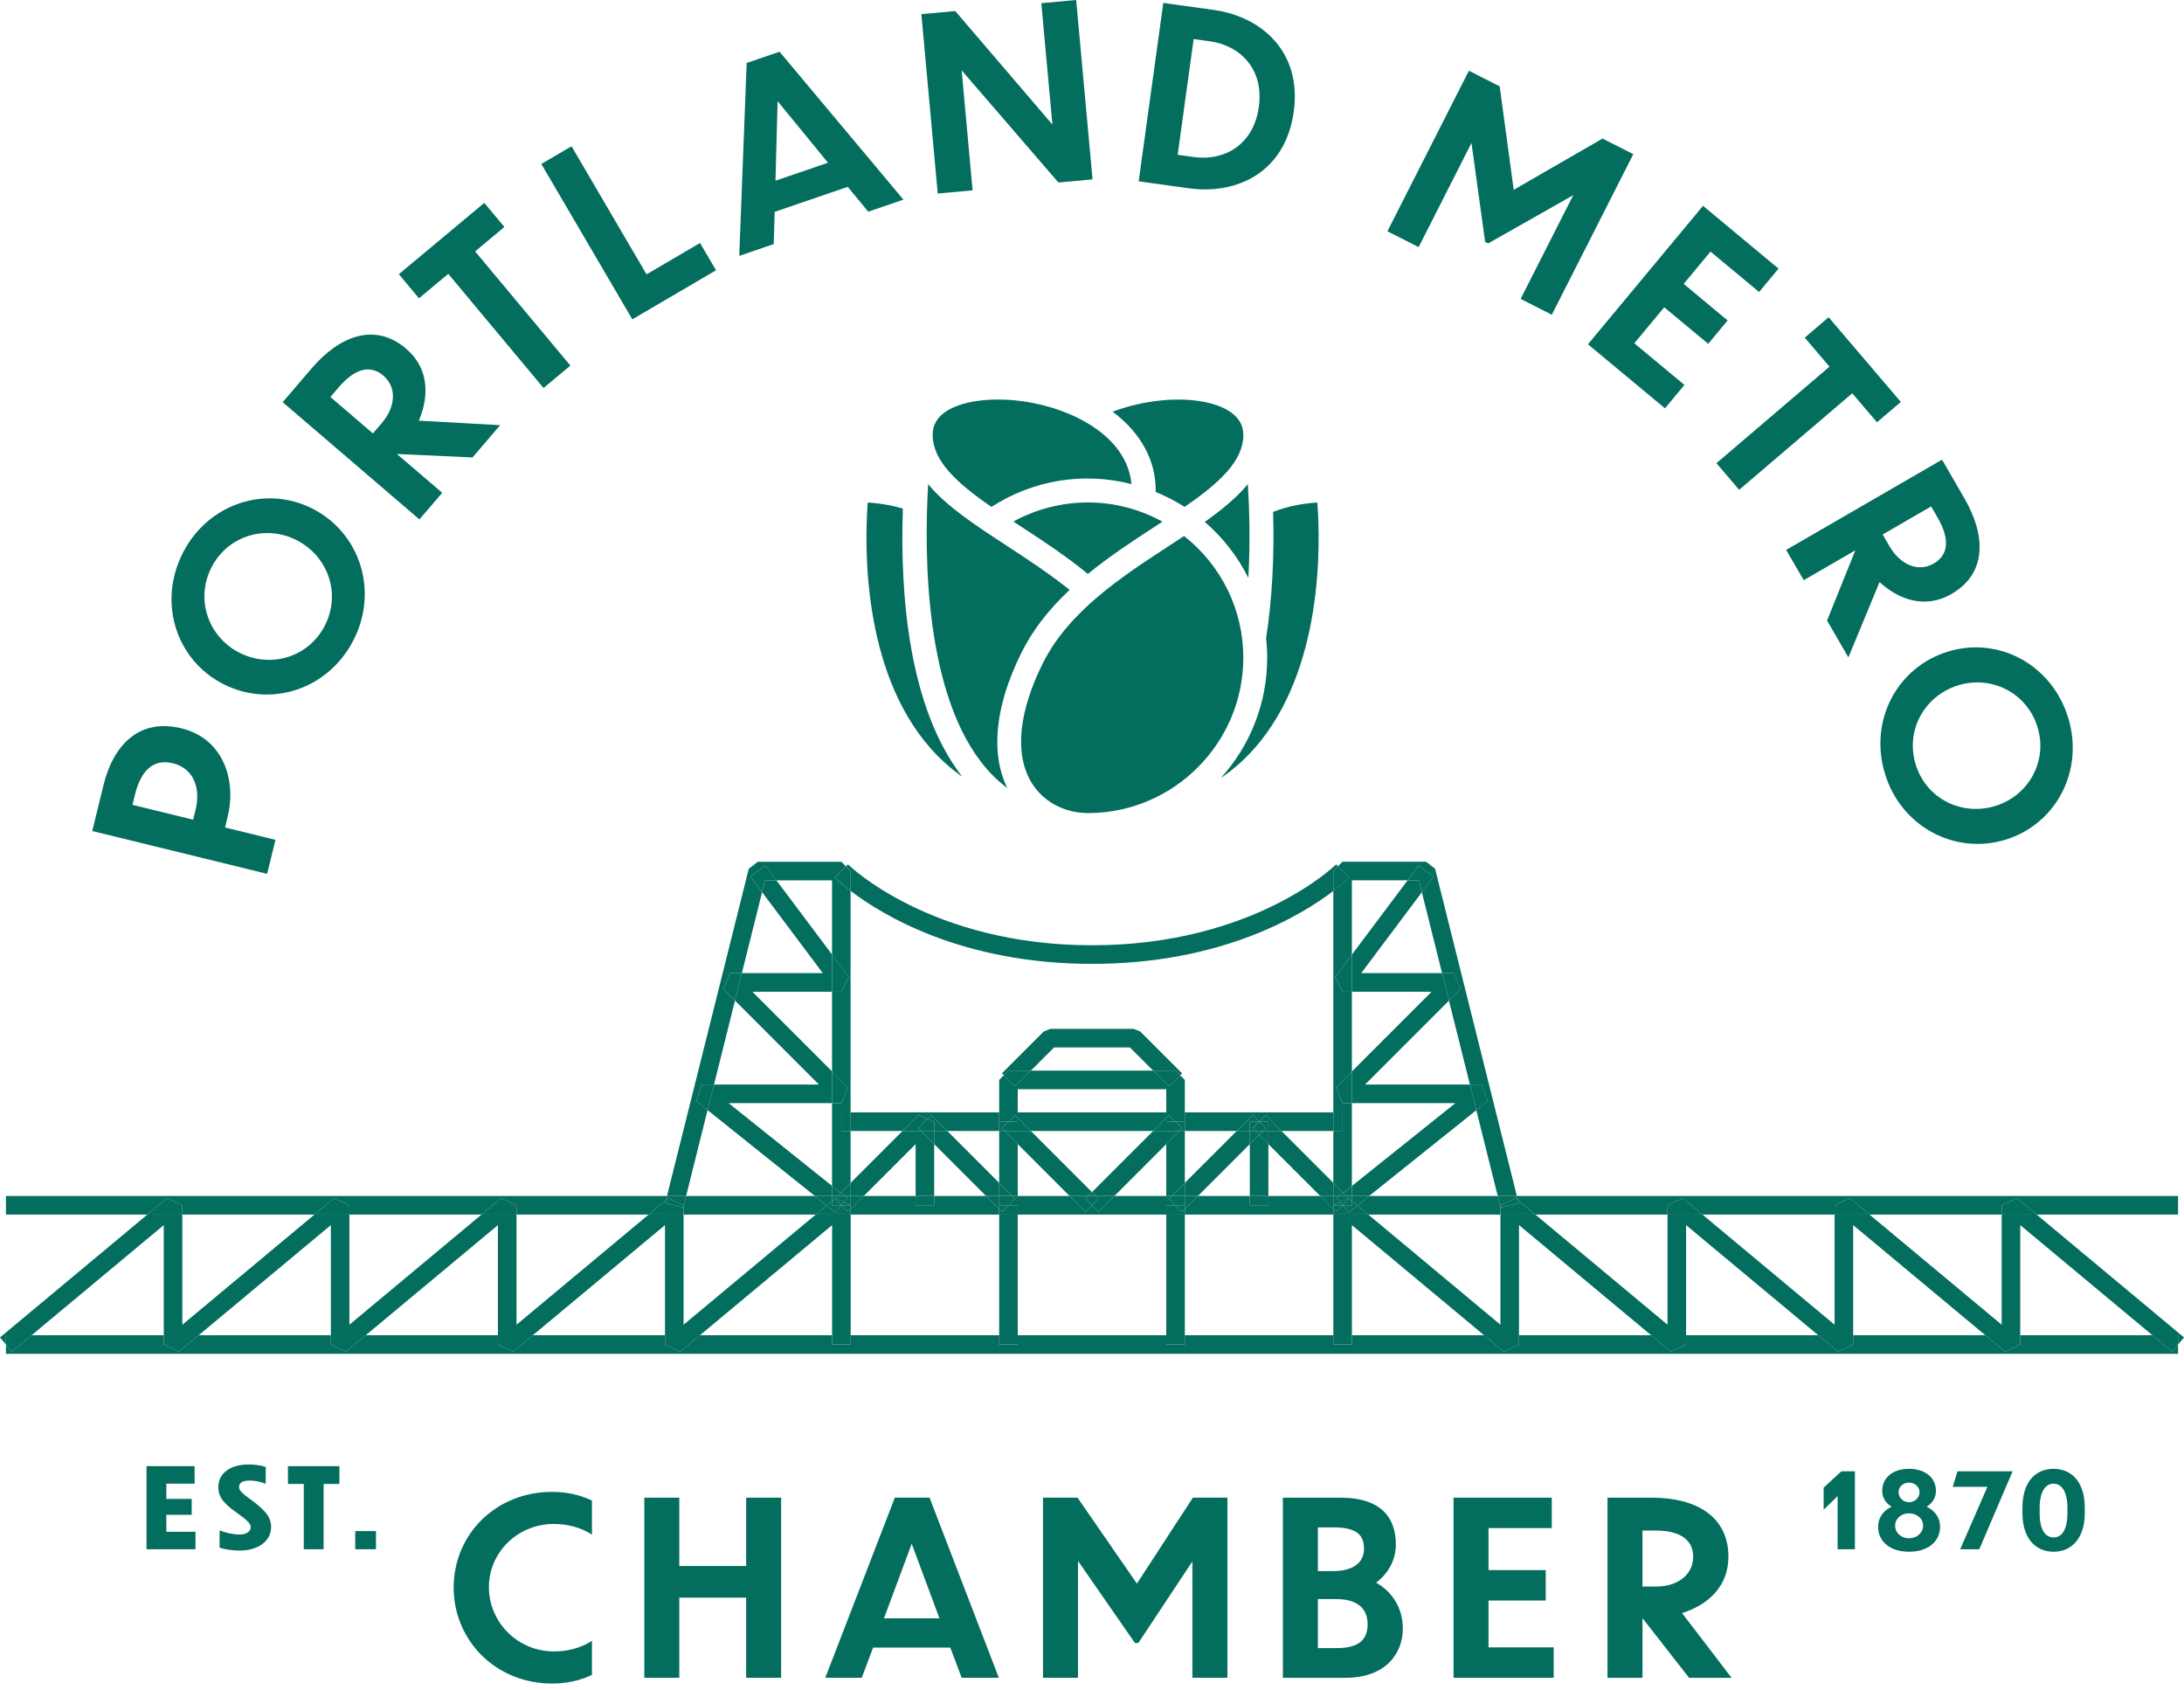 <svg width="128" height="99" viewBox="0 0 128 99" fill="none" xmlns="http://www.w3.org/2000/svg">
<path d="M49.856 52.203C51.719 53.623 56.398 56.475 64.001 56.475C71.603 56.475 76.283 53.625 78.146 52.203V51.034L78.419 50.762L78.306 50.649C78.259 50.696 73.46 55.385 64.002 55.385C54.545 55.385 49.746 50.694 49.697 50.648L49.585 50.76L49.857 51.033V52.201L49.856 52.203Z" fill="#036D5E"/>
<path d="M126.149 78.234H118.403V78.779L117.512 79.197L116.356 78.234H108.611V78.779L107.719 79.197L106.564 78.234H98.818V78.779L97.927 79.197L96.771 78.234H89.026V78.779L88.134 79.197L86.978 78.234H79.233V78.779H78.145V78.234H69.441V78.779H68.352V78.234H59.648V78.779H58.56V78.234H49.856V78.779H48.767V78.234H41.022L39.866 79.197L38.975 78.779V78.234H31.23L30.074 79.197L29.182 78.779V78.234H21.437L20.281 79.197L19.39 78.779V78.234H11.645L10.489 79.197L9.597 78.779V78.234H1.852L0.696 79.197L0.348 78.779V79.323H127.652V78.779L127.304 79.197L126.149 78.234Z" fill="#036D5E"/>
<path d="M68.352 70.075H65.313L64.384 71.004L63.999 70.619L63.615 71.004L62.686 70.075H59.648V70.619V71.164H68.352V70.619V70.075Z" fill="#036D5E"/>
<path d="M79.55 70.629L80.192 71.164H87.937V70.686L87.784 70.075H80.24L79.55 70.629Z" fill="#036D5E"/>
<path d="M58.559 70.844L57.79 70.075H54.752V70.619H53.663V70.075H50.624L49.855 70.844V71.164H58.559V70.844Z" fill="#036D5E"/>
<path d="M77.376 70.075H74.337V70.619H73.249V70.075H70.21L69.441 70.844V71.164H78.145V70.844L77.376 70.075Z" fill="#036D5E"/>
<path d="M47.76 70.075H40.216L40.063 70.686V71.164H47.808L48.45 70.629L47.76 70.075Z" fill="#036D5E"/>
<path d="M10.686 70.619V71.164H18.431L19.585 70.201L20.478 70.619V71.164H28.224L29.378 70.201L30.271 70.619V71.164H38.016L39.035 70.315L39.095 70.075H0.348V71.164H8.639L9.793 70.201L10.686 70.619Z" fill="#036D5E"/>
<path d="M89.984 71.164H97.73V70.619L98.623 70.201L99.777 71.164H107.522V70.619L108.415 70.201L109.569 71.164H117.315V70.619L118.208 70.201L119.362 71.164H127.652V70.075H88.906L88.966 70.315L89.984 71.164Z" fill="#036D5E"/>
<path d="M117.315 77.618L109.569 71.164H107.522V77.618L99.777 71.164H97.73V77.618L89.984 71.164H87.937V77.618L80.192 71.164H78.145V78.234H79.233V71.782L86.978 78.234H89.026V71.782L96.771 78.234H98.818V71.782L106.563 78.234H108.611V71.782L116.356 78.234H118.403V71.782L126.148 78.234H127.652V78.779L128 78.362L119.362 71.164H117.315V77.618Z" fill="#036D5E"/>
<path d="M89.025 78.779V78.234H86.978L88.134 79.197L89.025 78.779Z" fill="#036D5E"/>
<path d="M79.235 78.234H78.145V78.779H79.235V78.234Z" fill="#036D5E"/>
<path d="M126.148 78.234L127.304 79.197L127.652 78.779V78.234H126.148Z" fill="#036D5E"/>
<path d="M108.611 78.779V78.234H106.563L107.719 79.197L108.611 78.779Z" fill="#036D5E"/>
<path d="M98.818 78.779V78.234H96.771L97.927 79.197L98.818 78.779Z" fill="#036D5E"/>
<path d="M118.403 78.779V78.234H116.356L117.511 79.197L118.403 78.779Z" fill="#036D5E"/>
<path d="M98.622 70.201L97.729 70.619V71.164H99.777L98.622 70.201Z" fill="#036D5E"/>
<path d="M108.415 70.201L107.522 70.619V71.164H109.569L108.415 70.201Z" fill="#036D5E"/>
<path d="M89.984 71.164L88.965 70.315L89.008 70.488L87.954 70.751L87.937 70.686V71.164H89.984Z" fill="#036D5E"/>
<path d="M79.029 71.044L78.69 70.619L78.305 71.004L78.145 70.844V71.164H80.192L79.55 70.629L79.029 71.044Z" fill="#036D5E"/>
<path d="M117.315 70.619V71.164H119.362L118.208 70.201L117.315 70.619Z" fill="#036D5E"/>
<path d="M0.348 78.234H1.852L9.597 71.782V78.234H11.644L19.39 71.782V78.234H21.437L29.182 71.782V78.234H31.229L38.974 71.782V78.234H41.022L48.767 71.782V78.234H49.856V71.164H47.808L40.063 77.618V71.164H38.016L30.271 77.618V71.164H28.223L20.478 77.618V71.164H18.431L10.686 77.618V71.164H8.638L0 78.362L0.348 78.779V78.234Z" fill="#036D5E"/>
<path d="M49.857 78.234H48.767V78.779H49.857V78.234Z" fill="#036D5E"/>
<path d="M39.866 79.197L41.022 78.234H38.974V78.779L39.866 79.197Z" fill="#036D5E"/>
<path d="M20.281 79.197L21.437 78.234H19.39V78.779L20.281 79.197Z" fill="#036D5E"/>
<path d="M10.489 79.197L11.644 78.234H9.597V78.779L10.489 79.197Z" fill="#036D5E"/>
<path d="M30.074 79.197L31.229 78.234H29.182V78.779L30.074 79.197Z" fill="#036D5E"/>
<path d="M1.852 78.234H0.348V78.779L0.696 79.197L1.852 78.234Z" fill="#036D5E"/>
<path d="M29.378 70.201L28.223 71.164H30.271V70.619L29.378 70.201Z" fill="#036D5E"/>
<path d="M19.585 70.201L18.431 71.164H20.478V70.619L19.585 70.201Z" fill="#036D5E"/>
<path d="M10.685 70.619L9.792 70.201L8.638 71.164H10.685V70.619Z" fill="#036D5E"/>
<path d="M49.696 71.004L49.311 70.619L48.971 71.044L48.45 70.629L47.808 71.164H49.855V70.844L49.696 71.004Z" fill="#036D5E"/>
<path d="M40.046 70.751L38.992 70.488L39.035 70.315L38.016 71.164H40.063V70.686L40.046 70.751Z" fill="#036D5E"/>
<path d="M69.441 71.164H68.352V78.236H69.441V71.164Z" fill="#036D5E"/>
<path d="M69.442 78.234H68.352V78.779H69.442V78.234Z" fill="#036D5E"/>
<path d="M68.898 70.619H68.352V71.165H69.442V70.845L69.282 71.005L68.898 70.619Z" fill="#036D5E"/>
<path d="M59.648 71.164H58.56V78.236H59.648V71.164Z" fill="#036D5E"/>
<path d="M59.65 78.234H58.56V78.779H59.65V78.234Z" fill="#036D5E"/>
<path d="M59.65 70.619H59.104L58.72 71.005L58.56 70.845V71.165H59.65V70.619Z" fill="#036D5E"/>
<path d="M78.144 52.203V65.179H78.688V66.268H78.144V69.307L78.728 69.89L79.231 69.488V64.636H78.688L78.303 63.707L79.231 62.778V58.108H78.688L78.253 57.237L79.231 55.932V51.579H82.496L83.148 50.709L84.018 51.361L83.332 52.275L84.517 57.019H85.213L85.599 57.948L84.92 58.627L86.149 63.547H86.846L87.185 64.516L86.523 65.045L87.78 70.074H88.901L84.108 50.902L83.58 50.489H78.684L78.411 50.762L79.067 51.418C79.019 51.467 78.704 51.77 78.139 52.201L78.144 52.203Z" fill="#036D5E"/>
<path d="M78.145 52.202C78.71 51.771 79.025 51.468 79.073 51.419L78.417 50.763L78.145 51.035V52.204V52.202Z" fill="#036D5E"/>
<path d="M87.937 70.686V70.619L88.829 70.201L88.966 70.315L88.906 70.075H87.785L87.937 70.686Z" fill="#036D5E"/>
<path d="M89.01 70.488L88.967 70.316L88.83 70.201L87.937 70.62V70.687L87.954 70.753L89.01 70.488Z" fill="#036D5E"/>
<path d="M80.24 70.075L86.528 65.046L86.152 63.547H80.002L84.923 58.626L84.52 57.018H79.777L83.335 52.275L83.161 51.579H82.497L79.233 55.931V58.107H83.904L79.233 62.778V64.635H85.299L79.233 69.487V70.075H80.24Z" fill="#036D5E"/>
<path d="M79.55 70.63L80.242 70.075H79.233V70.365L79.55 70.63Z" fill="#036D5E"/>
<path d="M79.234 70.619H78.69L79.03 71.045L79.551 70.629L79.234 70.365V70.619Z" fill="#036D5E"/>
<path d="M78.254 57.237L78.689 58.107H79.233V55.932L78.254 57.237Z" fill="#036D5E"/>
<path d="M87.189 64.516L86.85 63.547H86.152L86.527 65.046L87.189 64.516Z" fill="#036D5E"/>
<path d="M85.602 57.948L85.218 57.019H84.52L84.922 58.627L85.602 57.948Z" fill="#036D5E"/>
<path d="M78.304 63.707L78.689 64.635H79.233V62.778L78.304 63.707Z" fill="#036D5E"/>
<path d="M79.234 70.077V69.488L78.73 69.891L78.914 70.077H79.234Z" fill="#036D5E"/>
<path d="M83.335 52.275L84.021 51.361L83.151 50.709L82.497 51.579H83.161L83.335 52.275Z" fill="#036D5E"/>
<path d="M79.235 70.367V70.075H78.913L79.057 70.219L79.235 70.367Z" fill="#036D5E"/>
<path d="M79.234 70.365L79.057 70.218L79.074 70.235L78.69 70.619H79.234V70.365Z" fill="#036D5E"/>
<path d="M41.473 65.047L40.811 64.517L41.15 63.549H41.846L43.076 58.628L42.397 57.949L42.782 57.02H43.479L44.664 52.277L43.978 51.362L44.848 50.711L45.5 51.581H48.764V55.933L49.743 57.239L49.308 58.109H48.764V62.78L49.693 63.709L49.308 64.637H48.764V69.489L49.268 69.892L49.851 69.308V66.269H49.308V65.181H49.851V52.204C49.286 51.773 48.971 51.469 48.923 51.421L49.579 50.763L49.308 50.492H44.412L43.884 50.904L39.09 70.077H40.212L41.468 65.048L41.473 65.047Z" fill="#036D5E"/>
<path d="M49.855 52.202V51.034L49.583 50.761L48.927 51.419C48.975 51.467 49.291 51.771 49.855 52.202Z" fill="#036D5E"/>
<path d="M39.171 70.201L40.063 70.619V70.686L40.215 70.075H39.094L39.034 70.315L39.171 70.201Z" fill="#036D5E"/>
<path d="M40.048 70.753L40.065 70.687V70.62L39.172 70.201L39.035 70.316L38.992 70.488L40.048 70.753Z" fill="#036D5E"/>
<path d="M48.767 70.075V69.487L42.701 64.635H48.767V62.778L44.096 58.107H48.767V55.931L45.503 51.579H44.84L44.666 52.275L48.224 57.018H43.48L43.078 58.626L47.998 63.547H41.848L41.473 65.046L47.76 70.075H48.767Z" fill="#036D5E"/>
<path d="M48.769 70.075H47.76L48.451 70.63L48.769 70.365V70.075Z" fill="#036D5E"/>
<path d="M48.767 70.365L48.45 70.629L48.972 71.045L49.312 70.619H48.767V70.365Z" fill="#036D5E"/>
<path d="M41.15 63.547L40.811 64.516L41.473 65.046L41.848 63.547H41.15Z" fill="#036D5E"/>
<path d="M49.31 64.635L49.695 63.707L48.767 62.778V64.635H49.31Z" fill="#036D5E"/>
<path d="M45.503 51.579L44.849 50.709L43.979 51.361L44.665 52.275L44.839 51.579H45.503Z" fill="#036D5E"/>
<path d="M49.087 70.077L49.271 69.891L48.767 69.488V70.077H49.087Z" fill="#036D5E"/>
<path d="M49.31 58.107L49.745 57.237L48.767 55.932V58.107H49.31Z" fill="#036D5E"/>
<path d="M42.782 57.019L42.398 57.948L43.078 58.627L43.48 57.019H42.782Z" fill="#036D5E"/>
<path d="M48.945 70.219L49.088 70.075H48.767V70.367L48.945 70.219Z" fill="#036D5E"/>
<path d="M48.944 70.218L48.767 70.365V70.619H49.311L48.927 70.235L48.944 70.218Z" fill="#036D5E"/>
<path d="M67.583 66.268L68.352 65.499V65.179H59.648V65.499L60.417 66.268H67.583Z" fill="#036D5E"/>
<path d="M69.441 65.723V66.268H72.48L73.408 65.339L73.793 65.723L74.177 65.339L75.106 66.268H78.145V65.179H69.441V65.723Z" fill="#036D5E"/>
<path d="M53.823 65.339L54.367 65.564L54.592 65.339L55.521 66.268H58.559V65.723V65.179H49.855V66.268H52.894L53.823 65.339Z" fill="#036D5E"/>
<path d="M78.689 65.179H78.145V66.27H78.689V65.179Z" fill="#036D5E"/>
<path d="M49.855 65.179H49.31V66.27H49.855V65.179Z" fill="#036D5E"/>
<path d="M59.648 63.819H68.352V65.179H69.441V63.275L69.168 63.004L68.512 63.66L67.583 62.731H60.417L59.489 63.66L58.832 63.004L58.56 63.275V65.179H59.648V63.819Z" fill="#036D5E"/>
<path d="M59.49 65.339L59.65 65.499V65.179H58.56V65.724H59.104L59.49 65.339Z" fill="#036D5E"/>
<path d="M68.352 65.499L68.512 65.339L68.898 65.724H69.442V65.179H68.352V65.499Z" fill="#036D5E"/>
<path d="M60.417 62.731L61.776 61.372H66.223L67.583 62.731H68.897L69.168 63.004L69.281 62.891L66.832 60.443L66.447 60.283H61.551L61.167 60.443L58.719 62.891L58.832 63.004L59.103 62.731H60.417Z" fill="#036D5E"/>
<path d="M60.417 62.731H59.103L58.832 63.004L59.489 63.66L60.417 62.731Z" fill="#036D5E"/>
<path d="M67.583 62.731L68.512 63.66L69.168 63.004L68.897 62.731H67.583Z" fill="#036D5E"/>
<path d="M50.624 70.075L53.663 67.037V70.075H54.752V67.037L53.983 66.268H52.894L49.855 69.306V70.075H50.624Z" fill="#036D5E"/>
<path d="M49.855 70.62V70.846L50.626 70.075H49.855V70.62Z" fill="#036D5E"/>
<path d="M54.754 70.075H53.663V70.62H54.754V70.075Z" fill="#036D5E"/>
<path d="M49.31 70.619L49.696 71.005L49.856 70.845V70.619H49.31Z" fill="#036D5E"/>
<path d="M49.857 70.077V69.307L49.271 69.891L49.504 70.077H49.857Z" fill="#036D5E"/>
<path d="M49.459 70.435L49.856 70.619V70.075H49.503L49.652 70.195L49.459 70.435Z" fill="#036D5E"/>
<path d="M49.459 70.435L49.31 70.619H49.856L49.459 70.435Z" fill="#036D5E"/>
<path d="M49.504 70.076L49.271 69.89L49.086 70.076H49.504Z" fill="#036D5E"/>
<path d="M48.964 70.201L49.46 70.435L49.653 70.195L49.504 70.075H49.087L48.944 70.218L48.964 70.201Z" fill="#036D5E"/>
<path d="M48.964 70.201L48.944 70.218L48.927 70.236L49.311 70.62L49.46 70.435L48.964 70.201Z" fill="#036D5E"/>
<path d="M54.367 65.564L53.823 65.339L52.894 66.268H53.983L53.823 66.108L54.367 65.564Z" fill="#036D5E"/>
<path d="M58.559 69.306L55.521 66.268H54.752V67.037L57.79 70.075H58.559V69.306Z" fill="#036D5E"/>
<path d="M58.561 70.075H57.79L58.561 70.846V70.62V70.075Z" fill="#036D5E"/>
<path d="M59.104 70.619H58.56V70.845L58.72 71.005L59.104 70.619Z" fill="#036D5E"/>
<path d="M54.752 66.268H55.521L54.592 65.339L54.367 65.564L54.752 65.723V66.268Z" fill="#036D5E"/>
<path d="M53.983 66.268L54.753 67.038V66.268H53.983Z" fill="#036D5E"/>
<path d="M54.753 65.723L54.367 65.564L53.823 66.109L53.983 66.269H54.753V65.723Z" fill="#036D5E"/>
<path d="M59.329 70.075H59.648V67.037L58.879 66.268H58.56V69.306L59.329 70.075Z" fill="#036D5E"/>
<path d="M59.328 70.075L59.489 70.235L59.103 70.619H59.648V70.075H59.328Z" fill="#036D5E"/>
<path d="M58.72 66.108L59.104 65.723H58.56V66.268H58.88L58.72 66.108Z" fill="#036D5E"/>
<path d="M58.56 69.307V70.077H59.33L58.56 69.307Z" fill="#036D5E"/>
<path d="M59.33 70.075H58.56V70.62H59.104L59.49 70.235L59.33 70.075Z" fill="#036D5E"/>
<path d="M63.775 70.075L63.999 69.85L60.417 66.268H59.648V67.037L62.686 70.075H63.775Z" fill="#036D5E"/>
<path d="M63.775 70.075H62.687L63.615 71.004L63.999 70.619L63.615 70.235L63.775 70.075Z" fill="#036D5E"/>
<path d="M59.648 66.269H60.418L59.648 65.499V65.723V66.269Z" fill="#036D5E"/>
<path d="M59.648 65.499L59.489 65.339L59.103 65.723H59.648V65.499Z" fill="#036D5E"/>
<path d="M58.879 66.268L59.65 67.038V66.268H58.879Z" fill="#036D5E"/>
<path d="M59.65 65.723H59.104L58.719 66.109L58.879 66.269H59.65V65.723Z" fill="#036D5E"/>
<path d="M67.583 66.268L63.999 69.85L64.225 70.075H65.313L68.352 67.037V66.268H67.583Z" fill="#036D5E"/>
<path d="M64.384 70.235L63.999 70.619L64.384 71.004L65.313 70.075H64.225L64.384 70.235Z" fill="#036D5E"/>
<path d="M68.353 66.269V65.723V65.499L67.583 66.269H68.353Z" fill="#036D5E"/>
<path d="M68.897 65.723L68.512 65.339L68.352 65.499V65.723H68.897Z" fill="#036D5E"/>
<path d="M64 69.85L63.775 70.076H64.225L64 69.85Z" fill="#036D5E"/>
<path d="M64.226 70.075H63.776L63.616 70.235L64 70.62L64.386 70.235L64.226 70.075Z" fill="#036D5E"/>
<path d="M68.352 67.037V70.075H68.671L69.441 69.306V66.268H69.121L68.352 67.037Z" fill="#036D5E"/>
<path d="M68.897 70.619L68.512 70.235L68.672 70.075H68.352V70.619H68.897Z" fill="#036D5E"/>
<path d="M69.281 66.108L69.121 66.268H69.441V65.723H68.897L69.281 66.108Z" fill="#036D5E"/>
<path d="M68.352 67.038L69.122 66.268H68.352V67.038Z" fill="#036D5E"/>
<path d="M68.352 66.269H69.122L69.282 66.109L68.898 65.723H68.352V66.269Z" fill="#036D5E"/>
<path d="M69.441 70.075H70.21L73.249 67.037V66.268H72.48L69.441 69.306V70.075Z" fill="#036D5E"/>
<path d="M69.441 70.62V70.846L70.211 70.075H69.441V70.62Z" fill="#036D5E"/>
<path d="M68.897 70.619L69.281 71.005L69.441 70.845V70.619H68.897Z" fill="#036D5E"/>
<path d="M73.249 65.723H73.794L73.408 65.339L72.48 66.268H73.249V65.723Z" fill="#036D5E"/>
<path d="M69.442 69.307L68.672 70.077H69.442V69.307Z" fill="#036D5E"/>
<path d="M68.898 70.62H69.443V70.075H68.672L68.512 70.235L68.898 70.62Z" fill="#036D5E"/>
<path d="M74.337 66.268V67.037L77.376 70.075H78.145V69.306L75.106 66.268H74.337Z" fill="#036D5E"/>
<path d="M78.146 70.62V70.075H77.375L78.146 70.846V70.62Z" fill="#036D5E"/>
<path d="M78.145 70.845L78.305 71.005L78.69 70.619H78.145V70.845Z" fill="#036D5E"/>
<path d="M78.498 70.077L78.731 69.891L78.145 69.307V70.077H78.498Z" fill="#036D5E"/>
<path d="M78.542 70.435L78.349 70.195L78.498 70.075H78.145V70.619L78.542 70.435Z" fill="#036D5E"/>
<path d="M78.145 70.619H78.69L78.542 70.435L78.145 70.619Z" fill="#036D5E"/>
<path d="M78.914 70.076L78.73 69.89L78.497 70.076H78.914Z" fill="#036D5E"/>
<path d="M78.541 70.435L79.037 70.201L79.057 70.218L78.915 70.075H78.497L78.349 70.195L78.541 70.435Z" fill="#036D5E"/>
<path d="M79.057 70.218L79.037 70.201L78.541 70.435L78.69 70.62L79.074 70.236L79.057 70.218Z" fill="#036D5E"/>
<path d="M74.337 66.268H75.106L74.177 65.339L73.794 65.723H74.337V66.268Z" fill="#036D5E"/>
<path d="M73.248 67.037V70.076H74.337V67.037L73.793 66.493L73.248 67.037Z" fill="#036D5E"/>
<path d="M74.338 70.075H73.248V70.62H74.338V70.075Z" fill="#036D5E"/>
<path d="M73.568 66.268H73.248V67.038L73.794 66.493L73.568 66.268Z" fill="#036D5E"/>
<path d="M73.248 66.268H73.568L73.408 66.108L73.794 65.723H73.248V66.268Z" fill="#036D5E"/>
<path d="M73.794 66.493L74.338 67.038V66.268H74.018L73.794 66.493Z" fill="#036D5E"/>
<path d="M74.018 66.268H74.338V65.723H73.794L74.178 66.108L74.018 66.268Z" fill="#036D5E"/>
<path d="M74.018 66.268H73.568L73.794 66.493L74.018 66.268Z" fill="#036D5E"/>
<path d="M73.568 66.269H74.019L74.179 66.109L73.794 65.723L73.408 66.109L73.568 66.269Z" fill="#036D5E"/>
<path d="M6.064 46.012L5.407 48.691L15.656 51.2L16.144 49.208L13.19 48.485L13.344 47.853C13.857 45.75 13.123 43.285 10.636 42.675C8.135 42.063 6.634 43.677 6.062 46.012H6.064ZM7.901 46.593C8.3 44.958 9.119 44.474 10.135 44.723C11.289 45.005 11.796 46.091 11.459 47.465L11.322 48.028L7.764 47.158L7.902 46.594L7.901 46.593Z" fill="#036D5E"/>
<path d="M20.716 37.508C22.196 34.626 21.104 31.236 18.337 29.815C15.58 28.4 12.203 29.497 10.724 32.38C9.232 35.288 10.316 38.658 13.072 40.073C15.841 41.494 19.224 40.417 20.716 37.509V37.508ZM19.043 36.649C18.08 38.524 15.853 39.177 14.015 38.236C12.203 37.305 11.436 35.115 12.397 33.239C13.353 31.376 15.58 30.723 17.392 31.653C19.23 32.596 19.997 34.786 19.041 36.649H19.043Z" fill="#036D5E"/>
<path d="M29.313 24.912L24.547 24.647C25.176 23.174 25.122 21.562 23.812 20.44C21.965 18.856 19.892 19.688 18.271 21.578L16.568 23.565L24.581 30.433L25.916 28.875L23.263 26.601L27.692 26.802L29.313 24.912ZM22.371 24.794L21.856 25.396L19.364 23.26L19.852 22.691C20.865 21.51 21.759 21.4 22.468 22.008C23.263 22.689 23.2 23.828 22.371 24.795V24.794Z" fill="#036D5E"/>
<path d="M33.429 21.42L27.845 14.73L29.561 13.298L28.383 11.887L23.377 16.065L24.555 17.478L26.272 16.045L31.855 22.733L33.429 21.42Z" fill="#036D5E"/>
<path d="M41.965 15.836L41.028 14.238L37.892 16.075L33.496 8.57L31.727 9.607L37.059 18.71L41.965 15.836Z" fill="#036D5E"/>
<path d="M45.402 12.413L49.684 10.947L50.886 12.403L52.947 11.697L45.688 3.03L43.761 3.691L43.326 14.993L45.347 14.301L45.403 12.412L45.402 12.413ZM45.573 5.926L48.527 9.534L45.45 10.589L45.573 5.926Z" fill="#036D5E"/>
<path d="M54 0.829L54.959 11.339L57.002 11.152L56.361 4.122L62.031 10.693L64.032 10.51L63.072 0L61.029 0.187L61.68 7.3L55.986 0.648L54 0.829Z" fill="#036D5E"/>
<path d="M75.825 6.539C76.31 3.023 73.924 0.966 71.121 0.579L68.178 0.172L66.736 10.625L69.679 11.032C72.495 11.42 75.334 10.099 75.825 6.539ZM73.779 6.257C73.468 8.514 71.726 9.444 69.974 9.202L69.021 9.07L69.957 2.288L70.91 2.419C72.662 2.66 74.087 4.029 73.779 6.256V6.257Z" fill="#036D5E"/>
<path d="M90.949 18.441L95.724 9.033L93.921 8.119L88.716 11.122L87.893 5.059L86.09 4.144L81.315 13.55L83.144 14.479L86.241 8.375L87.041 14.173L87.218 14.262L92.206 11.434L89.121 17.512L90.949 18.441Z" fill="#036D5E"/>
<path d="M100.115 20.145L101.253 18.776L98.677 16.633L100.249 14.741L103.098 17.109L104.236 15.74L99.811 12.059L93.067 20.172L97.581 23.924L98.72 22.553L95.784 20.113L97.537 18.004L100.115 20.145Z" fill="#036D5E"/>
<path d="M108.556 23.043L110.006 24.742L111.405 23.55L107.172 18.589L105.774 19.784L107.224 21.483L100.597 27.139L101.928 28.699L108.556 23.043Z" fill="#036D5E"/>
<path d="M108.33 38.515L110.157 34.105C111.338 35.187 112.878 35.669 114.371 34.804C116.477 33.585 116.379 31.353 115.13 29.198L113.819 26.932L104.684 32.221L105.713 33.995L108.738 32.245L107.081 36.359L108.33 38.515ZM113.181 29.673L113.557 30.322C114.337 31.669 114.143 32.549 113.336 33.017C112.43 33.542 111.377 33.105 110.738 32.004L110.34 31.318L113.18 29.673H113.181Z" fill="#036D5E"/>
<path d="M117.554 49.195C120.513 48.282 122.164 45.139 121.209 42.045C120.246 38.922 117.118 37.268 114.157 38.181C111.184 39.097 109.516 42.232 110.479 45.353C111.434 48.447 114.581 50.112 117.554 49.195ZM114.767 40.154C116.712 39.555 118.791 40.585 119.413 42.598C120.029 44.598 118.892 46.621 116.946 47.222C114.973 47.831 112.895 46.8 112.277 44.8C111.656 42.786 112.793 40.764 114.767 40.154Z" fill="#036D5E"/>
<path d="M32.472 89.294C33.292 89.294 34.056 89.506 34.693 89.916V87.921C33.986 87.582 33.194 87.412 32.359 87.412C29.049 87.412 26.588 89.916 26.588 93.013C26.588 96.11 29.049 98.643 32.359 98.643C33.194 98.643 34 98.473 34.693 98.133V96.139C34.057 96.548 33.292 96.761 32.472 96.761C30.308 96.761 28.653 95.02 28.653 92.999C28.653 90.977 30.308 89.292 32.472 89.292V89.294Z" fill="#036D5E"/>
<path d="M43.731 98.304H45.781V87.751H43.731V91.755H39.812V87.751H37.762V98.304H39.812V93.608H43.731V98.304Z" fill="#036D5E"/>
<path d="M52.444 87.751L48.369 98.304H50.505L51.17 96.537H55.696L56.361 98.304H58.54L54.479 87.751H52.442H52.444ZM51.807 94.823L53.434 90.452L55.06 94.823H51.806H51.807Z" fill="#036D5E"/>
<path d="M66.632 92.787L63.151 87.751H61.129V98.304H63.179V91.458L66.517 96.267H66.716L69.884 91.486V98.304H71.936V87.751H69.913L66.632 92.787Z" fill="#036D5E"/>
<path d="M82.217 95.42C82.217 94.288 81.651 93.284 80.648 92.732C81.397 92.18 81.808 91.359 81.808 90.496C81.808 88.968 80.988 87.753 78.568 87.753H75.187V98.306H78.865C81.199 98.306 82.217 96.892 82.217 95.421V95.42ZM77.239 89.493H78.173C79.573 89.493 79.941 89.989 79.941 90.752C79.941 91.558 79.304 92.053 78.13 92.053H77.239V89.492V89.493ZM77.239 96.565V93.694H78.314C79.517 93.694 80.153 94.217 80.153 95.164C80.153 95.956 79.771 96.565 78.357 96.565H77.239Z" fill="#036D5E"/>
<path d="M90.946 89.535V87.751H85.189V98.304H91.058V96.522H87.239V93.778H90.592V91.996H87.239V89.535H90.946Z" fill="#036D5E"/>
<path d="M101.299 91.218C101.299 88.786 99.319 87.753 96.829 87.753H94.213V98.306H96.263V94.812L98.994 98.306H101.483L98.583 94.515C100.111 94.034 101.299 92.945 101.299 91.22V91.218ZM97.055 92.959H96.263V89.677H97.012C98.569 89.677 99.233 90.285 99.233 91.22C99.233 92.267 98.327 92.96 97.055 92.96V92.959Z" fill="#036D5E"/>
<path d="M63.76 33.626C65.065 32.56 66.483 31.637 67.74 30.819L68.128 30.565C66.787 29.827 65.285 29.439 63.765 29.439C62.246 29.439 60.725 29.826 59.393 30.558L59.791 30.819C61.23 31.757 62.526 32.619 63.76 33.628V33.626Z" fill="#036D5E"/>
<path d="M66.312 28.361C66.149 26.617 64.878 25.489 63.815 24.843C62.346 23.945 60.357 23.409 58.495 23.409C56.633 23.409 54.662 23.948 54.662 25.469C54.662 26.99 56.034 28.274 58.106 29.699C60.508 28.157 63.421 27.63 66.312 28.361Z" fill="#036D5E"/>
<path d="M62.687 34.561C61.54 33.645 60.3 32.822 59.026 31.991C57.204 30.804 55.474 29.677 54.399 28.369C54.163 32.307 54.141 40.8 57.822 45.044C58.194 45.473 58.601 45.853 59.039 46.178C58.032 44.131 58.32 41.333 59.871 38.23C60.518 36.933 61.441 35.732 62.687 34.562V34.561Z" fill="#036D5E"/>
<path d="M56.391 45.505C53.237 41.431 52.746 34.793 52.914 29.802C52.097 29.553 51.329 29.471 50.856 29.444C50.673 31.871 50.499 39.254 54.531 43.835C55.087 44.467 55.711 45.026 56.391 45.504V45.505Z" fill="#036D5E"/>
<path d="M73.163 33.857C73.281 31.753 73.223 29.797 73.134 28.366C72.565 29.059 71.763 29.761 70.609 30.58C71.668 31.491 72.539 32.611 73.163 33.857Z" fill="#036D5E"/>
<path d="M72.868 25.469C72.868 24.882 72.567 24.404 71.973 24.049C70.492 23.165 67.634 23.206 65.21 24.122C66.862 25.367 67.734 26.957 67.734 28.737C67.734 28.767 67.734 28.796 67.731 28.824C68.328 29.068 68.897 29.362 69.425 29.7C71.498 28.275 72.871 27.002 72.871 25.469H72.868Z" fill="#036D5E"/>
<path d="M63.637 47.637L63.841 47.64C68.817 47.6 72.868 43.519 72.868 38.541C72.868 35.745 71.603 33.151 69.395 31.406C69.111 31.593 68.823 31.782 68.529 31.974C65.756 33.782 62.644 35.809 61.122 38.855C59.682 41.734 59.451 44.229 60.47 45.878C61.126 46.94 62.31 47.597 63.636 47.637H63.637Z" fill="#036D5E"/>
<path d="M73.532 43.836C77.564 39.255 77.391 31.872 77.207 29.446C76.609 29.479 75.615 29.597 74.615 29.992C74.691 32.667 74.552 35.158 74.203 37.398C74.247 37.804 74.268 38.178 74.268 38.541C74.268 41.167 73.292 43.664 71.552 45.584C72.282 45.087 72.946 44.503 73.532 43.836Z" fill="#036D5E"/>
<path d="M11.406 86.93V85.905H8.587V90.773H11.457V89.749H9.748V88.756H11.235V87.823H9.748V86.93H11.406Z" fill="#036D5E"/>
<path d="M14.63 86.747C14.95 86.747 15.322 86.826 15.571 86.943L15.576 85.957C15.295 85.853 14.904 85.807 14.578 85.807C13.345 85.807 12.796 86.441 12.796 87.118C12.796 87.679 13.044 88.044 13.879 88.639C14.419 89.024 14.695 89.245 14.695 89.481C14.695 89.716 14.459 89.912 14.048 89.912C13.637 89.912 13.155 89.787 12.874 89.671L12.867 90.676C13.128 90.78 13.67 90.852 14.056 90.852C15.08 90.852 15.889 90.337 15.889 89.462C15.889 88.856 15.509 88.478 14.76 87.909C14.251 87.543 14.01 87.348 14.01 87.12C14.01 86.891 14.205 86.747 14.629 86.747H14.63Z" fill="#036D5E"/>
<path d="M18.966 90.773V86.948H19.892V85.905H16.877V86.948H17.803V90.773H18.966Z" fill="#036D5E"/>
<path d="M22.035 89.709H20.82V90.773H22.035V89.709Z" fill="#036D5E"/>
<path d="M108.713 90.773V86.208H107.919L106.879 87.164V88.461L107.699 87.659V90.773H108.713Z" fill="#036D5E"/>
<path d="M110.073 89.451C110.073 90.308 110.752 90.919 111.883 90.919C113.014 90.919 113.706 90.307 113.706 89.451C113.706 88.949 113.42 88.521 112.917 88.282C113.273 88.068 113.462 87.732 113.462 87.347C113.462 86.636 112.893 86.062 111.884 86.062C110.876 86.062 110.312 86.637 110.312 87.347C110.312 87.732 110.508 88.068 110.863 88.282C110.355 88.521 110.074 88.943 110.074 89.451H110.073ZM111.883 86.87C112.22 86.87 112.501 87.108 112.501 87.432C112.501 87.756 112.214 88.02 111.883 88.02C111.552 88.02 111.271 87.757 111.271 87.432C111.271 87.107 111.546 86.87 111.883 86.87ZM111.883 88.669C112.342 88.669 112.709 88.969 112.709 89.391C112.709 89.813 112.342 90.131 111.883 90.131C111.424 90.131 111.07 89.813 111.07 89.391C111.07 88.969 111.442 88.669 111.883 88.669Z" fill="#036D5E"/>
<path d="M116.002 90.773L117.955 86.208H114.725L114.449 87.114H116.48L114.884 90.773H116.002Z" fill="#036D5E"/>
<path d="M122.184 88.656V88.338C122.184 86.827 121.413 86.062 120.355 86.062C119.296 86.062 118.531 86.827 118.531 88.338V88.656C118.531 90.148 119.315 90.92 120.355 90.92C121.395 90.92 122.184 90.15 122.184 88.656ZM121.168 88.669C121.168 89.636 120.831 90.083 120.355 90.083C119.878 90.083 119.54 89.636 119.54 88.669V88.351C119.54 87.384 119.89 86.931 120.355 86.931C120.82 86.931 121.168 87.384 121.168 88.351V88.669Z" fill="#036D5E"/>
</svg>
